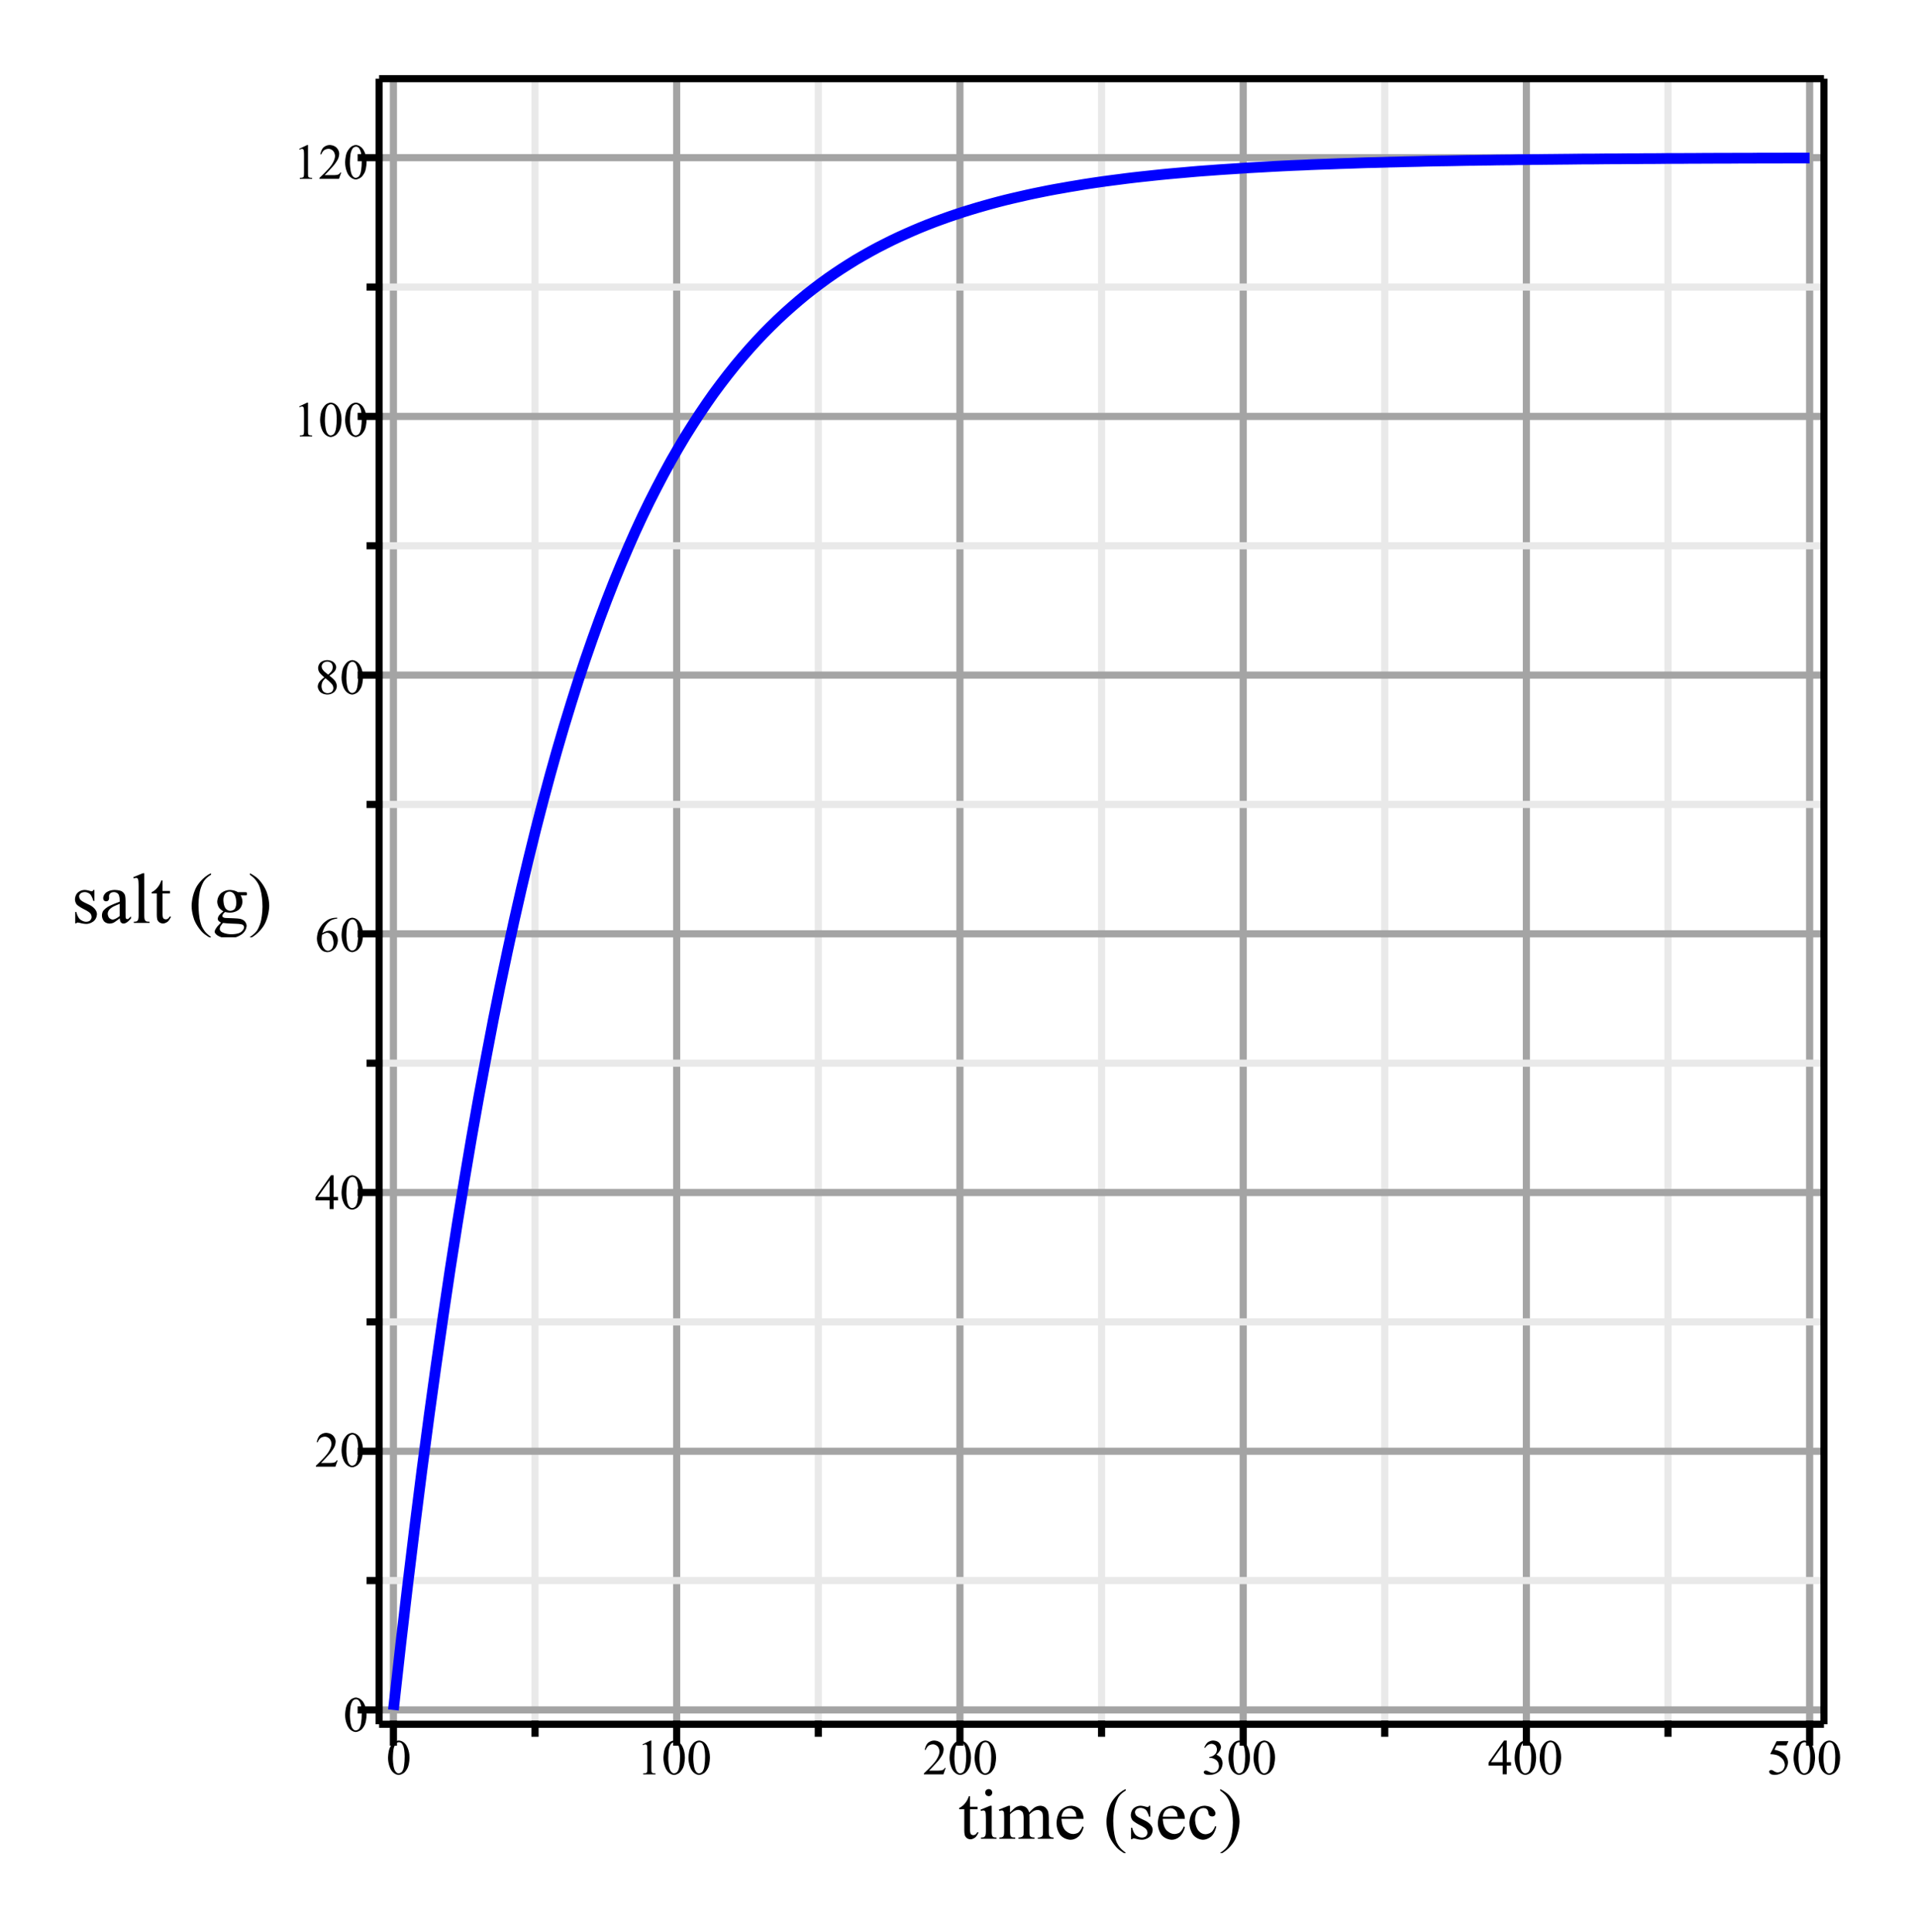 <?xml version="1.0" encoding="UTF-8"?>
<svg width="268pt" height="270pt" version="1.1" viewBox="0 0 268 270" xmlns="http://www.w3.org/2000/svg">
 <defs>
  <clipPath id="clip1">
   <path d="m134 250h40v9h-40z"/>
  </clipPath>
  <clipPath id="clip2">
   <path d="m10 122h28v9h-28z"/>
  </clipPath>
 </defs>
 <g id="surface1">
  <path transform="matrix(1,0,0,-1,-50,748)" d="m105 507v230" fill="none" stroke="#a4a4a4" stroke-linejoin="round" stroke-miterlimit="10"/>
  <path transform="matrix(1,0,0,-1,-50,748)" d="m144.6 507v230" fill="none" stroke="#a4a4a4" stroke-linejoin="round" stroke-miterlimit="10"/>
  <path transform="matrix(1,0,0,-1,-50,748)" d="m184.2 507v230" fill="none" stroke="#a4a4a4" stroke-linejoin="round" stroke-miterlimit="10"/>
  <path transform="matrix(1,0,0,-1,-50,748)" d="m223.8 507v230" fill="none" stroke="#a4a4a4" stroke-linejoin="round" stroke-miterlimit="10"/>
  <path transform="matrix(1,0,0,-1,-50,748)" d="m263.39 507v230" fill="none" stroke="#a4a4a4" stroke-linejoin="round" stroke-miterlimit="10"/>
  <path transform="matrix(1,0,0,-1,-50,748)" d="m302.99 507v230" fill="none" stroke="#a4a4a4" stroke-linejoin="round" stroke-miterlimit="10"/>
  <path transform="matrix(1,0,0,-1,-50,748)" d="m124.8 507v230" fill="none" stroke="#e9e9e9" stroke-linejoin="round" stroke-miterlimit="10"/>
  <path transform="matrix(1,0,0,-1,-50,748)" d="m164.4 507v230" fill="none" stroke="#e9e9e9" stroke-linejoin="round" stroke-miterlimit="10"/>
  <path transform="matrix(1,0,0,-1,-50,748)" d="m204 507v230" fill="none" stroke="#e9e9e9" stroke-linejoin="round" stroke-miterlimit="10"/>
  <path transform="matrix(1,0,0,-1,-50,748)" d="m243.59 507v230" fill="none" stroke="#e9e9e9" stroke-linejoin="round" stroke-miterlimit="10"/>
  <path transform="matrix(1,0,0,-1,-50,748)" d="m283.19 507v230" fill="none" stroke="#e9e9e9" stroke-linejoin="round" stroke-miterlimit="10"/>
  <path transform="matrix(1,0,0,-1,-50,748)" d="m103 509h201.99" fill="none" stroke="#a4a4a4" stroke-linejoin="round" stroke-miterlimit="10"/>
  <path transform="matrix(1,0,0,-1,-50,748)" d="m103 545.16h201.99" fill="none" stroke="#a4a4a4" stroke-linejoin="round" stroke-miterlimit="10"/>
  <path transform="matrix(1,0,0,-1,-50,748)" d="m103 581.32h201.99" fill="none" stroke="#a4a4a4" stroke-linejoin="round" stroke-miterlimit="10"/>
  <path transform="matrix(1,0,0,-1,-50,748)" d="m103 617.48h201.99" fill="none" stroke="#a4a4a4" stroke-linejoin="round" stroke-miterlimit="10"/>
  <path transform="matrix(1,0,0,-1,-50,748)" d="m103 653.64h201.99" fill="none" stroke="#a4a4a4" stroke-linejoin="round" stroke-miterlimit="10"/>
  <path transform="matrix(1,0,0,-1,-50,748)" d="m103 689.8h201.99" fill="none" stroke="#a4a4a4" stroke-linejoin="round" stroke-miterlimit="10"/>
  <path transform="matrix(1,0,0,-1,-50,748)" d="m103 725.96h201.99" fill="none" stroke="#a4a4a4" stroke-linejoin="round" stroke-miterlimit="10"/>
  <path transform="matrix(1,0,0,-1,-50,748)" d="m103 527.08h201.99" fill="none" stroke="#e9e9e9" stroke-linejoin="round" stroke-miterlimit="10"/>
  <path transform="matrix(1,0,0,-1,-50,748)" d="m103 563.24h201.99" fill="none" stroke="#e9e9e9" stroke-linejoin="round" stroke-miterlimit="10"/>
  <path transform="matrix(1,0,0,-1,-50,748)" d="m103 599.4h201.99" fill="none" stroke="#e9e9e9" stroke-linejoin="round" stroke-miterlimit="10"/>
  <path transform="matrix(1,0,0,-1,-50,748)" d="m103 635.56h201.99" fill="none" stroke="#e9e9e9" stroke-linejoin="round" stroke-miterlimit="10"/>
  <path transform="matrix(1,0,0,-1,-50,748)" d="m103 671.72h201.99" fill="none" stroke="#e9e9e9" stroke-linejoin="round" stroke-miterlimit="10"/>
  <path transform="matrix(1,0,0,-1,-50,748)" d="m103 707.88h201.99" fill="none" stroke="#e9e9e9" stroke-linejoin="round" stroke-miterlimit="10"/>
  <path transform="matrix(1,0,0,-1,-50,748)" d="m105 509 1.039 9.301 0.91 7.769 1.02 8.391 1.02 8.078 1.023 7.723 0.949 6.848 0.98 6.82 1.008 6.769 1.012 6.461 1.039 6.371 0.91 5.379 1.031 5.809 1.039 5.59 0.988 5.16 0.91 4.512 1.082 5.129 0.91 4.18 1.059 4.652 0.941 3.957 1.027 4.16 0.98 3.793 1.02 3.797 0.941 3.352 1.012 3.461 1.059 3.449 0.91 2.879 0.988 2.981 1.031 2.961 1 2.769 0.969 2.578 1.07 2.731 0.973 2.363 1.027 2.406 0.93 2.102 1.02 2.199 0.961 1.98 1.012 1.992 0.98 1.867 1.027 1.883 0.992 1.719 1.008 1.699 1.012 1.609 0.918 1.422 1.062 1.57 0.938 1.34 1.012 1.367 0.969 1.262 1.07 1.34 0.93 1.109 1.051 1.211 0.961 1.059 1.051 1.113 0.91 0.918 1.027 1 1 0.93 1 0.891 0.992 0.852 0.949 0.789 1.031 0.809 0.988 0.75 1.031 0.75 0.938 0.652 1.031 0.688 0.992 0.629 0.988 0.613 1.031 0.598 0.957 0.539 0.973 0.531 1.078 0.551 0.973 0.488 1 0.473 1.008 0.457 0.93 0.41 0.992 0.422 0.988 0.398 1.051 0.41 0.93 0.34 1.07 0.383 0.969 0.328 0.961 0.32 1.031 0.32 1.027 0.309 0.941 0.27 1 0.281 0.98 0.262 1.051 0.27 0.918 0.219 1.051 0.242 0.988 0.227 0.973 0.211 0.98 0.199 1 0.203 1.059 0.199 0.969 0.168 0.961 0.172 1.02 0.168 1.02 0.172 0.922 0.141 1.078 0.16 0.91 0.129 1.062 0.141 1.02 0.129 0.91 0.121 1.008 0.121 1.031 0.117 1.02 0.109 0.949 0.102 0.98 0.102 1.012 0.098 1.008 0.09 1.039 0.09 0.91 0.082 1.031 0.09 1.039 0.078 0.992 0.07 0.91 0.07 1.07 0.07 0.918 0.059 1.062 0.07 0.938 0.062 1.031 0.059 0.98 0.051 1.02 0.059 0.938 0.051 1.012 0.051 1.059 0.051 0.91 0.039 0.992 0.039 1.027 0.051 1 0.039 0.961 0.031 1.082 0.039 0.957 0.039 1.043 0.031 0.93 0.031 1.02 0.039 0.961 0.031 1.008 0.02 0.98 0.027 1.031 0.031 0.988 0.02 1.012 0.031 1.008 0.02 0.922 0.02 1.059 0.031 0.941 0.02 1.008 0.02 0.973 0.012 1.07 0.02 0.93 0.02 1.051 0.02 0.957 0.008 1.051 0.023 0.91 0.008 1.031 0.02 1 0.012 1 0.008 0.988 0.023 0.949 0.008 1.031 0.012 0.992 0.008 1.027 0.012 0.941 0.008 1.031 0.012 0.988 0.008 0.988 0.012 1.031 0.012h0.949l0.98 0.008 1.07 0.012 0.98 0.008h0.988l1.023 0.012 0.93 0.008h0.988l0.98 0.012h1.059l0.93 0.008 1.07 0.012h1.93l1.031 0.012h1.031l0.938 0.008h1l0.973 0.012h1.98l1.047 0.008h1.961l0.98 0.012h3.031l0.949 0.008h3.008" fill="none" stroke="#00f" stroke-linejoin="round" stroke-miterlimit="10" stroke-width="1.5"/>
  <path transform="matrix(1,0,0,-1,-50,748)" d="m103 507h201.99" fill="none" stroke="#000" stroke-linejoin="round" stroke-miterlimit="10"/>
  <path transform="matrix(1,0,0,-1,-50,748)" d="m103 737h201.99" fill="none" stroke="#000" stroke-linejoin="round" stroke-miterlimit="10"/>
  <g clip-path="url(#clip1)">
   <path d="m135.61 251.06v1.473h1.051v0.34h-1.051v2.898s0 0.43 0.121 0.59c0 0 0.129 0.141 0.328 0.141 0 0 0.16 0 0.301-0.09 0 0 0.16-0.102 0.25-0.301h0.191s-0.172 0.48-0.492 0.73c0 0-0.309 0.238-0.637 0.238 0 0-0.23 0-0.453-0.129 0 0-0.199-0.121-0.309-0.359 0 0-0.102-0.23-0.102-0.719v-3h-0.719v-0.172s0.27-0.109 0.551-0.359c0 0 0.281-0.25 0.5-0.609 0 0 0.129-0.18 0.309-0.672zm2.621-1s0.199 0 0.348 0.141c0 0 0.141 0.141 0.141 0.352 0 0 0 0.199-0.141 0.359 0 0-0.148 0.141-0.348 0.141 0 0-0.199 0-0.359-0.141 0 0-0.141-0.16-0.141-0.359 0 0 0-0.211 0.141-0.352 0 0 0.141-0.141 0.359-0.141zm0.41 2.332v3.59s0 0.43 0.059 0.57c0 0 0.062 0.141 0.172 0.219 0 0 0.129 0.059 0.438 0.059v0.172h-2.168v-0.172s0.328 0 0.438-0.059c0 0 0.102-0.07 0.172-0.211 0 0 0.078-0.148 0.078-0.578v-1.711s0-0.738-0.047-0.941c0 0-0.031-0.156-0.109-0.219 0 0-0.062-0.059-0.203-0.059 0 0-0.129 0-0.328 0.07l-0.062-0.18 1.344-0.551zm2.559 0.949s0.48-0.48 0.582-0.559c0 0 0.207-0.191 0.457-0.281 0 0 0.25-0.109 0.5-0.109 0 0 0.434 0 0.723 0.25 0 0 0.32 0.25 0.418 0.699 0 0 0.5-0.57 0.852-0.762 0 0 0.34-0.188 0.719-0.188 0 0 0.34 0 0.621 0.188 0 0 0.281 0.191 0.441 0.594 0 0 0.109 0.277 0.109 0.887v1.922s0 0.43 0.059 0.578c0 0 0.051 0.113 0.172 0.191 0 0 0.137 0.078 0.438 0.078v0.172h-2.199v-0.172h0.09s0.281 0 0.441-0.109c0 0 0.117-0.078 0.168-0.25 0 0 0.02-0.098 0.02-0.488v-1.922s0-0.539-0.129-0.758c0 0-0.199-0.32-0.609-0.32 0 0-0.262 0-0.531 0.129 0 0-0.25 0.121-0.617 0.48l-0.023 0.051 0.023 0.219v2.121s0 0.469 0.039 0.578c0 0 0.051 0.113 0.188 0.191 0 0 0.141 0.078 0.48 0.078v0.172h-2.25v-0.172s0.359 0 0.5-0.098c0 0 0.152-0.09 0.211-0.262 0 0 0.012-0.078 0.012-0.488v-1.922s0-0.539-0.152-0.777c0 0-0.219-0.312-0.609-0.312 0 0-0.25 0-0.52 0.141 0 0-0.398 0.219-0.621 0.48v2.391s0 0.441 0.062 0.578c0 0 0.059 0.133 0.168 0.211 0 0 0.129 0.059 0.5 0.059v0.172h-2.219v-0.172s0.32 0 0.418-0.059c0 0 0.133-0.078 0.191-0.219 0 0 0.059-0.141 0.059-0.57v-1.699s0-0.73-0.027-0.953c0 0-0.043-0.156-0.121-0.219 0 0-0.059-0.059-0.191-0.059 0 0-0.141 0-0.328 0.07l-0.082-0.18 1.359-0.551h0.211zm7.199 0.879s0 0.98 0.48 1.562c0 0 0.492 0.559 1.16 0.559 0 0 0.441 0 0.75-0.23 0 0 0.332-0.25 0.539-0.84l0.16 0.102s-0.109 0.66-0.609 1.219c0 0-0.48 0.551-1.219 0.551 0 0-0.809 0-1.391-0.621 0 0-0.559-0.648-0.559-1.691 0 0 0-1.156 0.578-1.797 0 0 0.59-0.641 1.48-0.641 0 0 0.75 0 1.242 0.5 0 0 0.477 0.48 0.477 1.328zm0-0.297h2.082s-0.039-0.422-0.109-0.594c0 0-0.133-0.277-0.383-0.438 0 0-0.227-0.16-0.5-0.16 0 0-0.387 0-0.719 0.32 0 0-0.309 0.309-0.371 0.871zm8.98 5.027v0.191s-0.73-0.371-1.23-0.871c0 0-0.699-0.711-1.098-1.66 0 0-0.371-0.969-0.371-2 0 0 0-1.52 0.75-2.769 0 0 0.75-1.25 1.949-1.781v0.211s-0.609 0.32-1 0.902c0 0-0.367 0.578-0.559 1.469 0 0-0.191 0.879-0.191 1.828 0 0 0 1.051 0.16 1.902 0 0 0.121 0.68 0.301 1.078 0 0 0.18 0.41 0.48 0.781 0 0 0.309 0.379 0.809 0.719zm3.43-6.559v1.531h-0.16s-0.188-0.723-0.477-0.973c0 0-0.293-0.258-0.742-0.258 0 0-0.34 0-0.559 0.18 0 0-0.199 0.18-0.199 0.398 0 0 0 0.262 0.148 0.461 0 0 0.16 0.211 0.629 0.43l0.699 0.34s1 0.48 1 1.281c0 0 0 0.609-0.469 0.988 0 0-0.449 0.371-1.031 0.371 0 0-0.41 0-0.938-0.16 0 0-0.152-0.039-0.262-0.039 0 0-0.109 0-0.168 0.117h-0.16v-1.59h0.16s0.141 0.691 0.508 1.031c0 0 0.391 0.34 0.883 0.34 0 0 0.316 0 0.527-0.18 0 0 0.223-0.211 0.223-0.488 0 0 0-0.332-0.242-0.562 0 0-0.23-0.238-0.949-0.578 0 0-0.699-0.359-0.922-0.641 0 0-0.219-0.281-0.219-0.699 0 0 0-0.551 0.371-0.922 0 0 0.391-0.379 0.988-0.379 0 0 0.262 0 0.641 0.109 0 0 0.25 0.078 0.332 0.078 0 0 0.066 0 0.117-0.027 0 0 0.051-0.031 0.109-0.16zm1.75 1.828s0 0.98 0.48 1.562c0 0 0.492 0.559 1.16 0.559 0 0 0.441 0 0.75-0.23 0 0 0.332-0.25 0.551-0.84l0.148 0.102s-0.109 0.66-0.609 1.219c0 0-0.48 0.551-1.219 0.551 0 0-0.809 0-1.391-0.621 0 0-0.559-0.648-0.559-1.691 0 0 0-1.156 0.578-1.797 0 0 0.59-0.641 1.48-0.641 0 0 0.75 0 1.242 0.5 0 0 0.477 0.48 0.477 1.328zm0-0.297h2.082s-0.039-0.422-0.109-0.594c0 0-0.133-0.277-0.383-0.438 0 0-0.227-0.16-0.5-0.16 0 0-0.387 0-0.719 0.32 0 0-0.309 0.309-0.371 0.871zm7.481 1.379s-0.168 0.891-0.699 1.371c0 0-0.531 0.469-1.168 0.469 0 0-0.773 0-1.332-0.641 0 0-0.559-0.641-0.559-1.73 0 0 0-1.051 0.617-1.711 0 0 0.633-0.668 1.5-0.668 0 0 0.672 0 1.102 0.359 0 0 0.422 0.34 0.422 0.719 0 0 0 0.191-0.133 0.312 0 0-0.109 0.109-0.328 0.109 0 0-0.281 0-0.43-0.191 0 0-0.082-0.109-0.109-0.391 0 0-0.031-0.289-0.211-0.438 0 0-0.152-0.152-0.461-0.152 0 0-0.488 0-0.789 0.359 0 0-0.391 0.48-0.391 1.262 0 0 0 0.82 0.391 1.43 0 0 0.398 0.602 1.07 0.602 0 0 0.469 0 0.859-0.32 0 0 0.258-0.223 0.508-0.82zm0.551-5.031v-0.211s0.75 0.363 1.238 0.863c0 0 0.703 0.719 1.07 1.668 0 0 0.391 0.961 0.391 2 0 0 0 1.52-0.75 2.769 0 0-0.73 1.25-1.949 1.781v-0.191s0.609-0.328 1-0.898c0 0 0.391-0.582 0.582-1.461 0 0 0.188-0.891 0.188-1.859 0 0 0-1.031-0.18-1.891 0 0-0.121-0.668-0.309-1.07 0 0-0.172-0.41-0.48-0.789 0 0-0.301-0.371-0.801-0.711z"/>
  </g>
  <path transform="matrix(1,0,0,-1,-50,748)" d="m105 507v-2.5" fill="none" stroke="#000" stroke-linecap="square" stroke-miterlimit="10"/>
  <path d="m54.25 245.7s0-0.777 0.23-1.359c0 0 0.25-0.57 0.648-0.859 0 0 0.312-0.211 0.641-0.211 0 0 0.531 0 0.949 0.539 0 0 0.531 0.672 0.531 1.832 0 0 0 0.801-0.23 1.379 0 0-0.238 0.559-0.598 0.809 0 0-0.363 0.25-0.691 0.25 0 0-0.672 0-1.102-0.777 0 0-0.379-0.66-0.379-1.602zm0.672 0.102s0 0.949 0.238 1.559c0 0 0.199 0.5 0.57 0.5 0 0 0.191 0 0.398-0.16 0 0 0.199-0.168 0.293-0.559 0 0 0.156-0.582 0.156-1.66 0 0 0-0.789-0.156-1.309 0 0-0.121-0.402-0.332-0.562 0 0-0.141-0.109-0.32-0.109 0 0-0.238 0-0.43 0.199 0 0-0.25 0.281-0.34 0.891 0 0-0.078 0.609-0.078 1.211z"/>
  <path transform="matrix(1,0,0,-1,-50,748)" d="m144.6 507v-2.5" fill="none" stroke="#000" stroke-linecap="square" stroke-miterlimit="10"/>
  <path d="m89.828 243.81 1.121-0.539h0.109v3.922s0 0.387 0.031 0.48c0 0 0.039 0.098 0.129 0.137 0 0 0.109 0.051 0.422 0.062v0.129h-1.73v-0.129s0.32-0.012 0.418-0.062c0 0 0.094-0.039 0.121-0.117 0 0 0.051-0.102 0.051-0.5v-2.5s0-0.52-0.031-0.66c0 0-0.027-0.109-0.09-0.16 0 0-0.07-0.062-0.16-0.062 0 0-0.129 0-0.34 0.113zm2.922 1.891s0-0.777 0.23-1.359c0 0 0.25-0.57 0.648-0.859 0 0 0.312-0.211 0.641-0.211 0 0 0.531 0 0.949 0.539 0 0 0.531 0.672 0.531 1.832 0 0 0 0.801-0.23 1.379 0 0-0.238 0.559-0.598 0.809 0 0-0.363 0.25-0.691 0.25 0 0-0.672 0-1.102-0.777 0 0-0.379-0.66-0.379-1.602zm0.672 0.102s0 0.949 0.238 1.559c0 0 0.199 0.5 0.57 0.5 0 0 0.191 0 0.398-0.16 0 0 0.199-0.168 0.293-0.559 0 0 0.156-0.582 0.156-1.66 0 0 0-0.789-0.156-1.309 0 0-0.121-0.402-0.332-0.562 0 0-0.141-0.109-0.32-0.109 0 0-0.238 0-0.43 0.199 0 0-0.25 0.281-0.34 0.891 0 0-0.078 0.609-0.078 1.211zm2.828-0.102s0-0.777 0.23-1.359c0 0 0.25-0.57 0.648-0.859 0 0 0.312-0.211 0.641-0.211 0 0 0.531 0 0.949 0.539 0 0 0.531 0.672 0.531 1.832 0 0 0 0.801-0.23 1.379 0 0-0.238 0.559-0.598 0.809 0 0-0.363 0.25-0.691 0.25 0 0-0.672 0-1.102-0.777 0 0-0.379-0.66-0.379-1.602zm0.672 0.102s0 0.949 0.238 1.559c0 0 0.199 0.5 0.57 0.5 0 0 0.191 0 0.398-0.16 0 0 0.199-0.168 0.293-0.559 0 0 0.156-0.582 0.156-1.66 0 0 0-0.789-0.156-1.309 0 0-0.121-0.402-0.332-0.562 0 0-0.141-0.109-0.32-0.109 0 0-0.238 0-0.43 0.199 0 0-0.25 0.281-0.34 0.891 0 0-0.078 0.609-0.078 1.211z"/>
  <path transform="matrix(1,0,0,-1,-50,748)" d="m184.2 507v-2.5" fill="none" stroke="#000" stroke-linecap="square" stroke-miterlimit="10"/>
  <path d="m132.2 247.11-0.309 0.891h-2.731v-0.129s1.199-1.102 1.68-1.793c0 0 0.5-0.707 0.5-1.277 0 0 0-0.441-0.281-0.723 0 0-0.258-0.277-0.637-0.277 0 0-0.344 0-0.613 0.199 0 0-0.258 0.191-0.398 0.578h-0.129s0.098-0.629 0.438-0.969c0 0 0.359-0.34 0.891-0.34 0 0 0.562 0 0.941 0.371 0 0 0.371 0.359 0.371 0.84 0 0 0 0.359-0.152 0.711 0 0-0.25 0.559-0.828 1.168 0 0-0.852 0.941-1.062 1.121h1.211s0.359 0 0.5-0.031c0 0 0.16-0.027 0.289-0.109 0 0 0.121-0.07 0.199-0.23zm0.551-1.41s0-0.777 0.23-1.359c0 0 0.25-0.57 0.648-0.859 0 0 0.312-0.211 0.641-0.211 0 0 0.531 0 0.949 0.539 0 0 0.531 0.672 0.531 1.832 0 0 0 0.801-0.23 1.379 0 0-0.238 0.559-0.598 0.809 0 0-0.363 0.25-0.691 0.25 0 0-0.672 0-1.102-0.777 0 0-0.379-0.66-0.379-1.602zm0.672 0.102s0 0.949 0.238 1.559c0 0 0.199 0.5 0.57 0.5 0 0 0.191 0 0.398-0.16 0 0 0.199-0.168 0.293-0.559 0 0 0.156-0.582 0.156-1.66 0 0 0-0.789-0.156-1.309 0 0-0.121-0.402-0.332-0.562 0 0-0.141-0.109-0.32-0.109 0 0-0.238 0-0.43 0.199 0 0-0.25 0.281-0.34 0.891 0 0-0.078 0.609-0.078 1.211zm2.828-0.102s0-0.777 0.23-1.359c0 0 0.25-0.57 0.648-0.859 0 0 0.312-0.211 0.641-0.211 0 0 0.531 0 0.949 0.539 0 0 0.531 0.672 0.531 1.832 0 0 0 0.801-0.23 1.379 0 0-0.238 0.559-0.598 0.809 0 0-0.363 0.25-0.691 0.25 0 0-0.672 0-1.102-0.777 0 0-0.379-0.66-0.379-1.602zm0.672 0.102s0 0.949 0.238 1.559c0 0 0.199 0.5 0.57 0.5 0 0 0.191 0 0.398-0.16 0 0 0.199-0.168 0.293-0.559 0 0 0.156-0.582 0.156-1.66 0 0 0-0.789-0.156-1.309 0 0-0.121-0.402-0.332-0.562 0 0-0.141-0.109-0.32-0.109 0 0-0.238 0-0.43 0.199 0 0-0.25 0.281-0.34 0.891 0 0-0.078 0.609-0.078 1.211z"/>
  <path transform="matrix(1,0,0,-1,-50,748)" d="m223.8 507v-2.5" fill="none" stroke="#000" stroke-linecap="square" stroke-miterlimit="10"/>
  <path d="m168.36 244.25s0.191-0.469 0.48-0.719c0 0 0.32-0.262 0.77-0.262 0 0 0.562 0 0.859 0.352 0 0 0.223 0.289 0.223 0.578 0 0 0 0.52-0.641 1.051 0 0 0.43 0.172 0.648 0.48 0 0 0.223 0.32 0.223 0.738 0 0 0 0.59-0.391 1.031 0 0-0.5 0.578-1.441 0.578 0 0-0.461 0-0.641-0.109 0 0-0.168-0.129-0.168-0.25 0 0 0-0.109 0.078-0.168 0 0 0.082-0.082 0.199-0.082 0 0 0.082 0 0.172 0.031 0 0 0.07 0.02 0.27 0.121 0 0 0.199 0.098 0.281 0.129 0 0 0.129 0.031 0.27 0.031 0 0 0.34 0 0.59-0.262 0 0 0.27-0.27 0.27-0.648 0 0 0-0.262-0.109-0.531 0 0-0.102-0.18-0.211-0.281 0 0-0.141-0.137-0.398-0.25 0 0-0.25-0.109-0.52-0.109h-0.113v-0.109s0.27-0.031 0.531-0.18c0 0 0.289-0.18 0.41-0.391 0 0 0.129-0.219 0.129-0.5 0 0 0-0.348-0.219-0.57 0 0-0.219-0.219-0.551-0.219 0 0-0.531 0-0.891 0.57zm3.391 1.449s0-0.777 0.23-1.359c0 0 0.25-0.57 0.648-0.859 0 0 0.312-0.211 0.641-0.211 0 0 0.531 0 0.949 0.539 0 0 0.531 0.672 0.531 1.832 0 0 0 0.801-0.23 1.379 0 0-0.238 0.559-0.598 0.809 0 0-0.363 0.25-0.691 0.25 0 0-0.672 0-1.102-0.777 0 0-0.379-0.66-0.379-1.602zm0.672 0.102s0 0.949 0.238 1.559c0 0 0.199 0.5 0.57 0.5 0 0 0.191 0 0.398-0.16 0 0 0.199-0.168 0.293-0.559 0 0 0.156-0.582 0.156-1.66 0 0 0-0.789-0.156-1.309 0 0-0.121-0.402-0.332-0.562 0 0-0.141-0.109-0.32-0.109 0 0-0.238 0-0.43 0.199 0 0-0.25 0.281-0.34 0.891 0 0-0.078 0.609-0.078 1.211zm2.828-0.102s0-0.777 0.23-1.359c0 0 0.25-0.57 0.648-0.859 0 0 0.312-0.211 0.641-0.211 0 0 0.531 0 0.949 0.539 0 0 0.531 0.672 0.531 1.832 0 0 0 0.801-0.23 1.379 0 0-0.238 0.559-0.598 0.809 0 0-0.363 0.25-0.691 0.25 0 0-0.672 0-1.102-0.777 0 0-0.379-0.66-0.379-1.602zm0.672 0.102s0 0.949 0.238 1.559c0 0 0.199 0.5 0.57 0.5 0 0 0.191 0 0.398-0.16 0 0 0.199-0.168 0.293-0.559 0 0 0.156-0.582 0.156-1.66 0 0 0-0.789-0.156-1.309 0 0-0.121-0.402-0.332-0.562 0 0-0.141-0.109-0.32-0.109 0 0-0.238 0-0.43 0.199 0 0-0.25 0.281-0.34 0.891 0 0-0.078 0.609-0.078 1.211z"/>
  <path transform="matrix(1,0,0,-1,-50,748)" d="m263.39 507v-2.5" fill="none" stroke="#000" stroke-linecap="square" stroke-miterlimit="10"/>
  <path d="m211.25 246.3v0.48h-0.609v1.219h-0.562v-1.219h-1.969v-0.441l2.16-3.07h0.371v3.031zm-1.172 0v-2.32l-1.637 2.32zm1.672-0.602s0-0.777 0.23-1.359c0 0 0.25-0.57 0.648-0.859 0 0 0.312-0.211 0.641-0.211 0 0 0.531 0 0.949 0.539 0 0 0.531 0.672 0.531 1.832 0 0 0 0.801-0.23 1.379 0 0-0.238 0.559-0.598 0.809 0 0-0.363 0.25-0.691 0.25 0 0-0.672 0-1.102-0.777 0 0-0.379-0.66-0.379-1.602zm0.672 0.102s0 0.949 0.238 1.559c0 0 0.199 0.5 0.57 0.5 0 0 0.191 0 0.398-0.16 0 0 0.199-0.168 0.293-0.559 0 0 0.156-0.582 0.156-1.66 0 0 0-0.789-0.156-1.309 0 0-0.121-0.402-0.332-0.562 0 0-0.141-0.109-0.32-0.109 0 0-0.238 0-0.43 0.199 0 0-0.25 0.281-0.34 0.891 0 0-0.078 0.609-0.078 1.211zm2.828-0.102s0-0.777 0.23-1.359c0 0 0.25-0.57 0.648-0.859 0 0 0.312-0.211 0.641-0.211 0 0 0.531 0 0.949 0.539 0 0 0.531 0.672 0.531 1.832 0 0 0 0.801-0.23 1.379 0 0-0.238 0.559-0.598 0.809 0 0-0.363 0.25-0.691 0.25 0 0-0.672 0-1.102-0.777 0 0-0.379-0.66-0.379-1.602zm0.672 0.102s0 0.949 0.238 1.559c0 0 0.199 0.5 0.57 0.5 0 0 0.191 0 0.398-0.16 0 0 0.199-0.168 0.293-0.559 0 0 0.156-0.582 0.156-1.66 0 0 0-0.789-0.156-1.309 0 0-0.121-0.402-0.332-0.562 0 0-0.141-0.109-0.32-0.109 0 0-0.238 0-0.43 0.199 0 0-0.25 0.281-0.34 0.891 0 0-0.078 0.609-0.078 1.211z"/>
  <path transform="matrix(1,0,0,-1,-50,748)" d="m302.99 507v-2.5" fill="none" stroke="#000" stroke-linecap="square" stroke-miterlimit="10"/>
  <path d="m250.03 243.36-0.262 0.59h-1.391l-0.301 0.609s0.902 0.141 1.441 0.672c0 0 0.449 0.469 0.449 1.098 0 0 0 0.371-0.16 0.691 0 0-0.137 0.309-0.367 0.531 0 0-0.223 0.219-0.5 0.34 0 0-0.391 0.188-0.812 0.188 0 0-0.41 0-0.609-0.137 0 0-0.191-0.141-0.191-0.32 0 0 0-0.09 0.082-0.152 0 0 0.09-0.078 0.199-0.078 0 0 0.09 0 0.16 0.031 0 0 0.059 0.02 0.23 0.129 0 0 0.25 0.18 0.52 0.18 0 0 0.402 0 0.699-0.289 0 0 0.301-0.32 0.301-0.75 0 0 0-0.422-0.27-0.781 0 0-0.27-0.359-0.75-0.57 0 0-0.371-0.148-1.02-0.168l0.898-1.812zm0.719 2.34s0-0.777 0.23-1.359c0 0 0.25-0.57 0.648-0.859 0 0 0.312-0.211 0.641-0.211 0 0 0.531 0 0.949 0.539 0 0 0.531 0.672 0.531 1.832 0 0 0 0.801-0.23 1.379 0 0-0.238 0.559-0.598 0.809 0 0-0.363 0.25-0.691 0.25 0 0-0.672 0-1.102-0.777 0 0-0.379-0.66-0.379-1.602zm0.672 0.102s0 0.949 0.238 1.559c0 0 0.199 0.5 0.57 0.5 0 0 0.191 0 0.398-0.16 0 0 0.199-0.168 0.293-0.559 0 0 0.156-0.582 0.156-1.66 0 0 0-0.789-0.156-1.309 0 0-0.121-0.402-0.332-0.562 0 0-0.141-0.109-0.32-0.109 0 0-0.238 0-0.43 0.199 0 0-0.25 0.281-0.34 0.891 0 0-0.078 0.609-0.078 1.211zm2.828-0.102s0-0.777 0.23-1.359c0 0 0.25-0.57 0.648-0.859 0 0 0.312-0.211 0.641-0.211 0 0 0.531 0 0.949 0.539 0 0 0.531 0.672 0.531 1.832 0 0 0 0.801-0.23 1.379 0 0-0.238 0.559-0.598 0.809 0 0-0.363 0.25-0.691 0.25 0 0-0.672 0-1.102-0.777 0 0-0.379-0.66-0.379-1.602zm0.672 0.102s0 0.949 0.238 1.559c0 0 0.199 0.5 0.57 0.5 0 0 0.191 0 0.398-0.16 0 0 0.199-0.168 0.293-0.559 0 0 0.156-0.582 0.156-1.66 0 0 0-0.789-0.156-1.309 0 0-0.121-0.402-0.332-0.562 0 0-0.141-0.109-0.32-0.109 0 0-0.238 0-0.43 0.199 0 0-0.25 0.281-0.34 0.891 0 0-0.078 0.609-0.078 1.211z"/>
  <path transform="matrix(1,0,0,-1,-50,748)" d="m124.8 507v-1.25" fill="none" stroke="#000" stroke-linecap="square" stroke-miterlimit="10"/>
  <path transform="matrix(1,0,0,-1,-50,748)" d="m164.4 507v-1.25" fill="none" stroke="#000" stroke-linecap="square" stroke-miterlimit="10"/>
  <path transform="matrix(1,0,0,-1,-50,748)" d="m204 507v-1.25" fill="none" stroke="#000" stroke-linecap="square" stroke-miterlimit="10"/>
  <path transform="matrix(1,0,0,-1,-50,748)" d="m243.59 507v-1.25" fill="none" stroke="#000" stroke-linecap="square" stroke-miterlimit="10"/>
  <path transform="matrix(1,0,0,-1,-50,748)" d="m283.19 507v-1.25" fill="none" stroke="#000" stroke-linecap="square" stroke-miterlimit="10"/>
  <path transform="matrix(1,0,0,-1,-50,748)" d="m103 507v230" fill="none" stroke="#000" stroke-linejoin="round" stroke-miterlimit="10"/>
  <path transform="matrix(1,0,0,-1,-50,748)" d="m304.99 507v230" fill="none" stroke="#000" stroke-linejoin="round" stroke-miterlimit="10"/>
  <g clip-path="url(#clip2)">
   <path d="m13.199 124.39v1.531h-0.148s-0.191-0.723-0.492-0.973c0 0-0.277-0.258-0.73-0.258 0 0-0.348 0-0.559 0.18 0 0-0.211 0.18-0.211 0.398 0 0 0 0.262 0.16 0.461 0 0 0.16 0.211 0.621 0.43l0.711 0.34s1 0.48 1 1.281c0 0 0 0.609-0.473 0.988 0 0-0.449 0.371-1.027 0.371 0 0-0.41 0-0.941-0.16 0 0-0.16-0.039-0.27-0.039 0 0-0.109 0-0.168 0.117h-0.152v-1.59h0.152s0.137 0.691 0.52 1.031c0 0 0.387 0.34 0.867 0.34 0 0 0.332 0 0.531-0.18 0 0 0.219-0.211 0.219-0.488 0 0 0-0.332-0.23-0.562 0 0-0.238-0.238-0.949-0.578 0 0-0.707-0.359-0.93-0.641 0 0-0.219-0.281-0.219-0.699 0 0 0-0.551 0.379-0.922 0 0 0.391-0.379 0.98-0.379 0 0 0.27 0 0.641 0.109 0 0 0.25 0.078 0.328 0.078 0 0 0.082 0 0.133-0.027 0 0 0.039-0.031 0.109-0.16zm3.539 3.969s-0.688 0.531-0.859 0.609c0 0-0.27 0.121-0.57 0.121 0 0-0.469 0-0.758-0.309 0 0-0.301-0.332-0.301-0.84 0 0 0-0.332 0.141-0.57 0 0 0.199-0.32 0.688-0.621 0 0 0.5-0.301 1.66-0.719v-0.172s0-0.668-0.219-0.918c0 0-0.211-0.25-0.609-0.25 0 0-0.32 0-0.488 0.168 0 0-0.184 0.172-0.184 0.371l0.012 0.289s0 0.23-0.121 0.352c0 0-0.109 0.109-0.301 0.109 0 0-0.188 0-0.297-0.121 0 0-0.109-0.129-0.109-0.34 0 0 0-0.43 0.418-0.77 0 0 0.441-0.359 1.211-0.359 0 0 0.609 0 0.98 0.199 0 0 0.277 0.16 0.418 0.469 0 0 0.102 0.223 0.102 0.863v1.527s0 0.641 0.008 0.781c0 0 0.031 0.141 0.082 0.191 0 0 0.059 0.047 0.141 0.047 0 0 0.078 0 0.141-0.027 0 0 0.098-0.07 0.387-0.363v0.281s-0.539 0.73-1.039 0.73c0 0-0.238 0-0.379-0.168 0 0-0.141-0.172-0.152-0.562zm0-0.328v-1.703s-0.738 0.293-0.957 0.422c0 0-0.371 0.219-0.543 0.449 0 0-0.18 0.242-0.18 0.5 0 0 0 0.359 0.211 0.602 0 0 0.219 0.23 0.5 0.23 0 0 0.359 0 0.969-0.5zm3.434-5.973v5.922s0 0.43 0.066 0.57c0 0 0.062 0.141 0.184 0.219 0 0 0.137 0.059 0.488 0.059v0.172h-2.199v-0.172s0.309 0 0.418-0.059c0 0 0.109-0.07 0.172-0.211 0 0 0.078-0.148 0.078-0.578v-4.059s0-0.75-0.051-0.922c0 0-0.027-0.172-0.109-0.23 0 0-0.059-0.07-0.188-0.07 0 0-0.121 0-0.32 0.082l-0.082-0.172 1.332-0.551zm2.547 1v1.473h1.043v0.34h-1.043v2.898s0 0.43 0.121 0.59c0 0 0.129 0.141 0.332 0.141 0 0 0.156 0 0.297-0.09 0 0 0.152-0.102 0.25-0.301h0.191s-0.18 0.48-0.488 0.73c0 0-0.312 0.238-0.641 0.238 0 0-0.23 0-0.453-0.129 0 0-0.207-0.121-0.316-0.359 0 0-0.09-0.23-0.09-0.719v-3h-0.723v-0.172s0.27-0.109 0.551-0.359c0 0 0.281-0.25 0.5-0.609 0 0 0.121-0.18 0.309-0.672zm6.781 7.891v0.191s-0.738-0.371-1.238-0.871c0 0-0.703-0.711-1.09-1.66 0 0-0.383-0.969-0.383-2 0 0 0-1.52 0.75-2.769 0 0 0.75-1.25 1.961-1.781v0.211s-0.609 0.32-1 0.902c0 0-0.379 0.578-0.57 1.469 0 0-0.18 0.879-0.18 1.828 0 0 0 1.051 0.148 1.902 0 0 0.133 0.68 0.301 1.078 0 0 0.191 0.41 0.48 0.781 0 0 0.32 0.379 0.82 0.719zm1.73-3.578s-0.422-0.199-0.641-0.562c0 0-0.219-0.359-0.219-0.789 0 0 0-0.66 0.5-1.148 0 0 0.5-0.48 1.277-0.48 0 0 0.641 0 1.113 0.309h0.957s0.203 0 0.23 0.02c0 0 0.051 0.012 0.062 0.051 0 0 0.02 0.039 0.02 0.152 0 0 0 0.129-0.02 0.168 0 0-0.012 0.031-0.062 0.051h-0.23-0.578s0.258 0.359 0.258 0.91c0 0 0 0.621-0.477 1.07 0 0-0.473 0.438-1.281 0.438 0 0-0.332 0-0.672-0.09 0 0-0.219 0.172-0.297 0.312 0 0-0.082 0.141-0.082 0.238 0 0 0 0.09 0.082 0.172 0 0 0.09 0.078 0.328 0.109 0 0 0.141 0.008 0.691 0.027 0 0 1 0.031 1.289 0.082 0 0 0.461 0.059 0.719 0.34 0 0 0.281 0.27 0.281 0.66 0 0 0 0.559-0.512 1.039 0 0-0.77 0.711-2 0.711 0 0-0.938 0-1.578-0.43 0 0-0.379-0.25-0.379-0.512 0 0 0-0.109 0.066-0.238 0 0 0.07-0.172 0.32-0.5 0 0 0.051-0.039 0.5-0.531 0 0-0.25-0.141-0.359-0.258 0 0-0.09-0.133-0.09-0.27 0 0 0-0.172 0.129-0.402 0 0 0.141-0.238 0.652-0.648zm0.848-2.75s-0.359 0-0.609 0.301c0 0-0.238 0.277-0.238 0.879 0 0 0 0.777 0.328 1.199 0 0 0.25 0.309 0.641 0.309 0 0 0.379 0 0.609-0.258 0 0 0.23-0.281 0.23-0.879 0 0 0-0.781-0.32-1.223 0 0-0.25-0.328-0.641-0.328zm-0.906 4.379s-0.223 0.25-0.344 0.449c0 0-0.109 0.223-0.109 0.41 0 0 0 0.23 0.281 0.41 0 0 0.48 0.309 1.398 0.309 0 0 0.883 0 1.301-0.309 0 0 0.422-0.32 0.422-0.68 0 0 0-0.25-0.25-0.359 0 0-0.25-0.109-1-0.121 0 0-1.109-0.031-1.699-0.109zm3.769-6.731v-0.211s0.75 0.363 1.23 0.863c0 0 0.699 0.719 1.078 1.668 0 0 0.391 0.961 0.391 2 0 0 0 1.52-0.75 2.769 0 0-0.742 1.25-1.949 1.781v-0.191s0.598-0.328 1-0.898c0 0 0.387-0.582 0.57-1.461 0 0 0.188-0.891 0.188-1.859 0 0 0-1.031-0.168-1.891 0 0-0.133-0.668-0.312-1.07 0 0-0.18-0.41-0.488-0.789 0 0-0.289-0.371-0.789-0.711z"/>
  </g>
  <path transform="matrix(1,0,0,-1,-50,748)" d="m103 509h-2.5" fill="none" stroke="#000" stroke-linecap="square" stroke-miterlimit="10"/>
  <path d="m48.25 239.7s0-0.777 0.23-1.359c0 0 0.25-0.57 0.648-0.859 0 0 0.312-0.211 0.641-0.211 0 0 0.531 0 0.949 0.539 0 0 0.531 0.672 0.531 1.832 0 0 0 0.801-0.23 1.379 0 0-0.238 0.559-0.598 0.809 0 0-0.363 0.25-0.691 0.25 0 0-0.672 0-1.102-0.777 0 0-0.379-0.66-0.379-1.602zm0.672 0.102s0 0.949 0.238 1.559c0 0 0.199 0.5 0.57 0.5 0 0 0.191 0 0.398-0.16 0 0 0.199-0.168 0.293-0.559 0 0 0.156-0.582 0.156-1.66 0 0 0-0.789-0.156-1.309 0 0-0.121-0.402-0.332-0.562 0 0-0.141-0.109-0.32-0.109 0 0-0.238 0-0.43 0.199 0 0-0.25 0.281-0.34 0.891 0 0-0.078 0.609-0.078 1.211z"/>
  <path transform="matrix(1,0,0,-1,-50,748)" d="m103 545.16h-2.5" fill="none" stroke="#000" stroke-linecap="square" stroke-miterlimit="10"/>
  <path d="m47.199 204.11-0.309 0.891h-2.731v-0.129s1.199-1.102 1.68-1.793c0 0 0.5-0.707 0.5-1.277 0 0 0-0.441-0.281-0.723 0 0-0.258-0.277-0.637-0.277 0 0-0.344 0-0.613 0.199 0 0-0.258 0.191-0.398 0.578h-0.129s0.098-0.629 0.438-0.969c0 0 0.359-0.34 0.891-0.34 0 0 0.562 0 0.941 0.371 0 0 0.371 0.359 0.371 0.84 0 0 0 0.359-0.152 0.711 0 0-0.25 0.559-0.828 1.168 0 0-0.852 0.941-1.062 1.121h1.211s0.359 0 0.5-0.031c0 0 0.16-0.027 0.289-0.109 0 0 0.121-0.07 0.199-0.23zm0.551-1.41s0-0.777 0.23-1.359c0 0 0.25-0.57 0.648-0.859 0 0 0.312-0.211 0.641-0.211 0 0 0.531 0 0.949 0.539 0 0 0.531 0.672 0.531 1.832 0 0 0 0.801-0.23 1.379 0 0-0.238 0.559-0.598 0.809 0 0-0.363 0.25-0.691 0.25 0 0-0.672 0-1.102-0.777 0 0-0.379-0.66-0.379-1.602zm0.672 0.102s0 0.949 0.238 1.559c0 0 0.199 0.5 0.57 0.5 0 0 0.191 0 0.398-0.16 0 0 0.199-0.168 0.293-0.559 0 0 0.156-0.582 0.156-1.66 0 0 0-0.789-0.156-1.309 0 0-0.121-0.402-0.332-0.562 0 0-0.141-0.109-0.32-0.109 0 0-0.238 0-0.43 0.199 0 0-0.25 0.281-0.34 0.891 0 0-0.078 0.609-0.078 1.211z"/>
  <path transform="matrix(1,0,0,-1,-50,748)" d="m103 581.32h-2.5" fill="none" stroke="#000" stroke-linecap="square" stroke-miterlimit="10"/>
  <path d="m47.25 167.3v0.48h-0.609v1.219h-0.562v-1.219h-1.969v-0.441l2.16-3.07h0.371v3.031zm-1.172 0v-2.32l-1.637 2.32zm1.672-0.602s0-0.777 0.23-1.359c0 0 0.25-0.57 0.648-0.859 0 0 0.312-0.211 0.641-0.211 0 0 0.531 0 0.949 0.539 0 0 0.531 0.672 0.531 1.832 0 0 0 0.801-0.23 1.379 0 0-0.238 0.559-0.598 0.809 0 0-0.363 0.25-0.691 0.25 0 0-0.672 0-1.102-0.777 0 0-0.379-0.66-0.379-1.602zm0.672 0.102s0 0.949 0.238 1.559c0 0 0.199 0.5 0.57 0.5 0 0 0.191 0 0.398-0.16 0 0 0.199-0.168 0.293-0.559 0 0 0.156-0.582 0.156-1.66 0 0 0-0.789-0.156-1.309 0 0-0.121-0.402-0.332-0.562 0 0-0.141-0.109-0.32-0.109 0 0-0.238 0-0.43 0.199 0 0-0.25 0.281-0.34 0.891 0 0-0.078 0.609-0.078 1.211z"/>
  <path transform="matrix(1,0,0,-1,-50,748)" d="m103 617.48h-2.5" fill="none" stroke="#000" stroke-linecap="square" stroke-miterlimit="10"/>
  <path d="m47.141 128.27v0.121s-0.449 0.051-0.75 0.188c0 0-0.281 0.121-0.562 0.402 0 0-0.27 0.289-0.449 0.629 0 0-0.188 0.332-0.32 0.801 0 0 0.5-0.332 1-0.332 0 0 0.473 0 0.82 0.391 0 0 0.352 0.371 0.352 0.973 0 0 0 0.578-0.352 1.059 0 0-0.43 0.578-1.129 0.578 0 0-0.469 0-0.801-0.309 0 0-0.648-0.609-0.648-1.578 0 0 0-0.633 0.25-1.191 0 0 0.25-0.559 0.699-1 0 0 0.469-0.441 0.891-0.578 0 0 0.438-0.152 0.801-0.152zm-2.121 2.391s-0.07 0.461-0.07 0.75c0 0 0 0.32 0.109 0.711 0 0 0.133 0.379 0.383 0.609 0 0 0.168 0.16 0.418 0.16 0 0 0.301 0 0.531-0.281 0 0 0.238-0.281 0.238-0.801 0 0 0-0.59-0.238-1.008 0 0-0.23-0.43-0.66-0.43 0 0-0.141 0-0.289 0.07 0 0-0.141 0.039-0.422 0.219zm2.731 0.039s0-0.777 0.23-1.359c0 0 0.25-0.57 0.648-0.859 0 0 0.312-0.211 0.641-0.211 0 0 0.531 0 0.949 0.539 0 0 0.531 0.672 0.531 1.832 0 0 0 0.801-0.23 1.379 0 0-0.238 0.559-0.598 0.809 0 0-0.363 0.25-0.691 0.25 0 0-0.672 0-1.102-0.777 0 0-0.379-0.66-0.379-1.602zm0.672 0.102s0 0.949 0.238 1.559c0 0 0.199 0.5 0.57 0.5 0 0 0.191 0 0.398-0.16 0 0 0.199-0.168 0.293-0.559 0 0 0.156-0.582 0.156-1.66 0 0 0-0.789-0.156-1.309 0 0-0.121-0.402-0.332-0.562 0 0-0.141-0.109-0.32-0.109 0 0-0.238 0-0.43 0.199 0 0-0.25 0.281-0.34 0.891 0 0-0.078 0.609-0.078 1.211z"/>
  <path transform="matrix(1,0,0,-1,-50,748)" d="m103 653.64h-2.5" fill="none" stroke="#000" stroke-linecap="square" stroke-miterlimit="10"/>
  <path d="m45.34 94.672s-0.539-0.453-0.711-0.723c0 0-0.16-0.277-0.16-0.578 0 0 0-0.449 0.34-0.781 0 0 0.363-0.32 0.941-0.32 0 0 0.559 0 0.91 0.309 0 0 0.34 0.293 0.34 0.691 0 0 0 0.262-0.191 0.531 0 0-0.18 0.258-0.758 0.641 0 0 0.59 0.449 0.789 0.73 0 0 0.25 0.348 0.25 0.738 0 0 0 0.48-0.371 0.82 0 0-0.359 0.348-0.969 0.348 0 0-0.66 0-1.031-0.406 0 0-0.297-0.332-0.297-0.73 0 0 0-0.301 0.207-0.602 0 0 0.211-0.309 0.711-0.668zm0.539-0.371s0.422-0.359 0.531-0.582c0 0 0.109-0.219 0.109-0.488 0 0 0-0.359-0.211-0.559 0 0-0.199-0.203-0.559-0.203 0 0-0.34 0-0.559 0.203 0 0-0.223 0.199-0.223 0.469 0 0 0 0.168 0.09 0.359 0 0 0.102 0.172 0.25 0.328zm-0.379 0.5s-0.281 0.23-0.422 0.508c0 0-0.129 0.281-0.129 0.613 0 0 0 0.449 0.242 0.719 0 0 0.23 0.25 0.609 0.25 0 0 0.371 0 0.59-0.199 0 0 0.219-0.211 0.219-0.5 0 0 0-0.25-0.129-0.461 0 0-0.23-0.359-0.98-0.93zm2.25-0.102s0-0.777 0.23-1.359c0 0 0.25-0.57 0.648-0.859 0 0 0.312-0.211 0.641-0.211 0 0 0.531 0 0.949 0.539 0 0 0.531 0.672 0.531 1.832 0 0 0 0.801-0.23 1.379 0 0-0.238 0.559-0.598 0.809 0 0-0.363 0.25-0.691 0.25 0 0-0.672 0-1.102-0.777 0 0-0.379-0.66-0.379-1.602zm0.672 0.102s0 0.949 0.238 1.559c0 0 0.199 0.5 0.57 0.5 0 0 0.191 0 0.398-0.16 0 0 0.199-0.168 0.293-0.559 0 0 0.156-0.582 0.156-1.66 0 0 0-0.789-0.156-1.309 0 0-0.121-0.402-0.332-0.562 0 0-0.141-0.109-0.32-0.109 0 0-0.238 0-0.43 0.199 0 0-0.25 0.281-0.34 0.891 0 0-0.078 0.609-0.078 1.211z"/>
  <path transform="matrix(1,0,0,-1,-50,748)" d="m103 689.8h-2.5" fill="none" stroke="#000" stroke-linecap="square" stroke-miterlimit="10"/>
  <path d="m41.828 56.809 1.121-0.539h0.109v3.922s0 0.387 0.031 0.48c0 0 0.039 0.098 0.129 0.137 0 0 0.109 0.051 0.422 0.062v0.129h-1.73v-0.129s0.32-0.012 0.418-0.062c0 0 0.094-0.039 0.121-0.117 0 0 0.051-0.102 0.051-0.5v-2.5s0-0.52-0.031-0.66c0 0-0.027-0.109-0.09-0.16 0 0-0.07-0.062-0.16-0.062 0 0-0.129 0-0.34 0.113zm2.922 1.891s0-0.777 0.23-1.359c0 0 0.25-0.57 0.648-0.859 0 0 0.312-0.211 0.641-0.211 0 0 0.531 0 0.949 0.539 0 0 0.531 0.672 0.531 1.832 0 0 0 0.801-0.23 1.379 0 0-0.238 0.559-0.598 0.809 0 0-0.363 0.25-0.691 0.25 0 0-0.672 0-1.102-0.777 0 0-0.379-0.66-0.379-1.602zm0.672 0.102s0 0.949 0.238 1.559c0 0 0.199 0.5 0.57 0.5 0 0 0.191 0 0.398-0.16 0 0 0.199-0.168 0.293-0.559 0 0 0.156-0.582 0.156-1.66 0 0 0-0.789-0.156-1.309 0 0-0.121-0.402-0.332-0.562 0 0-0.141-0.109-0.32-0.109 0 0-0.238 0-0.43 0.199 0 0-0.25 0.281-0.34 0.891 0 0-0.078 0.609-0.078 1.211zm2.828-0.102s0-0.777 0.23-1.359c0 0 0.25-0.57 0.648-0.859 0 0 0.312-0.211 0.641-0.211 0 0 0.531 0 0.949 0.539 0 0 0.531 0.672 0.531 1.832 0 0 0 0.801-0.23 1.379 0 0-0.238 0.559-0.598 0.809 0 0-0.363 0.25-0.691 0.25 0 0-0.672 0-1.102-0.777 0 0-0.379-0.66-0.379-1.602zm0.672 0.102s0 0.949 0.238 1.559c0 0 0.199 0.5 0.57 0.5 0 0 0.191 0 0.398-0.16 0 0 0.199-0.168 0.293-0.559 0 0 0.156-0.582 0.156-1.66 0 0 0-0.789-0.156-1.309 0 0-0.121-0.402-0.332-0.562 0 0-0.141-0.109-0.32-0.109 0 0-0.238 0-0.43 0.199 0 0-0.25 0.281-0.34 0.891 0 0-0.078 0.609-0.078 1.211z"/>
  <path transform="matrix(1,0,0,-1,-50,748)" d="m103 725.96h-2.5" fill="none" stroke="#000" stroke-linecap="square" stroke-miterlimit="10"/>
  <path d="m41.828 20.809 1.121-0.539h0.109v3.922s0 0.387 0.031 0.48c0 0 0.039 0.098 0.129 0.137 0 0 0.109 0.051 0.422 0.062v0.129h-1.73v-0.129s0.32-0.012 0.418-0.062c0 0 0.094-0.039 0.121-0.117 0 0 0.051-0.102 0.051-0.5v-2.5s0-0.52-0.031-0.66c0 0-0.027-0.109-0.09-0.16 0 0-0.07-0.062-0.16-0.062 0 0-0.129 0-0.34 0.113zm5.871 3.301-0.309 0.891h-2.731v-0.129s1.199-1.102 1.68-1.793c0 0 0.5-0.707 0.5-1.277 0 0 0-0.441-0.281-0.723 0 0-0.258-0.277-0.637-0.277 0 0-0.344 0-0.613 0.199 0 0-0.258 0.191-0.398 0.578h-0.129s0.098-0.629 0.438-0.969c0 0 0.359-0.34 0.891-0.34 0 0 0.562 0 0.941 0.371 0 0 0.371 0.359 0.371 0.84 0 0 0 0.359-0.152 0.711 0 0-0.25 0.559-0.828 1.168 0 0-0.852 0.941-1.062 1.121h1.211s0.359 0 0.5-0.031c0 0 0.16-0.027 0.289-0.109 0 0 0.121-0.07 0.199-0.23zm0.551-1.41s0-0.777 0.23-1.359c0 0 0.25-0.57 0.648-0.859 0 0 0.312-0.211 0.641-0.211 0 0 0.531 0 0.949 0.539 0 0 0.531 0.672 0.531 1.832 0 0 0 0.801-0.23 1.379 0 0-0.238 0.559-0.598 0.809 0 0-0.363 0.25-0.691 0.25 0 0-0.672 0-1.102-0.777 0 0-0.379-0.66-0.379-1.602zm0.672 0.102s0 0.949 0.238 1.559c0 0 0.199 0.5 0.57 0.5 0 0 0.191 0 0.398-0.16 0 0 0.199-0.168 0.293-0.559 0 0 0.156-0.582 0.156-1.66 0 0 0-0.789-0.156-1.309 0 0-0.121-0.402-0.332-0.562 0 0-0.141-0.109-0.32-0.109 0 0-0.238 0-0.43 0.199 0 0-0.25 0.281-0.34 0.891 0 0-0.078 0.609-0.078 1.211z"/>
  <path transform="matrix(1,0,0,-1,-50,748)" d="m103 527.08h-1.25" fill="none" stroke="#000" stroke-linecap="square" stroke-miterlimit="10"/>
  <path transform="matrix(1,0,0,-1,-50,748)" d="m103 563.24h-1.25" fill="none" stroke="#000" stroke-linecap="square" stroke-miterlimit="10"/>
  <path transform="matrix(1,0,0,-1,-50,748)" d="m103 599.4h-1.25" fill="none" stroke="#000" stroke-linecap="square" stroke-miterlimit="10"/>
  <path transform="matrix(1,0,0,-1,-50,748)" d="m103 635.56h-1.25" fill="none" stroke="#000" stroke-linecap="square" stroke-miterlimit="10"/>
  <path transform="matrix(1,0,0,-1,-50,748)" d="m103 671.72h-1.25" fill="none" stroke="#000" stroke-linecap="square" stroke-miterlimit="10"/>
  <path transform="matrix(1,0,0,-1,-50,748)" d="m103 707.88h-1.25" fill="none" stroke="#000" stroke-linecap="square" stroke-miterlimit="10"/>
 </g>
</svg>
